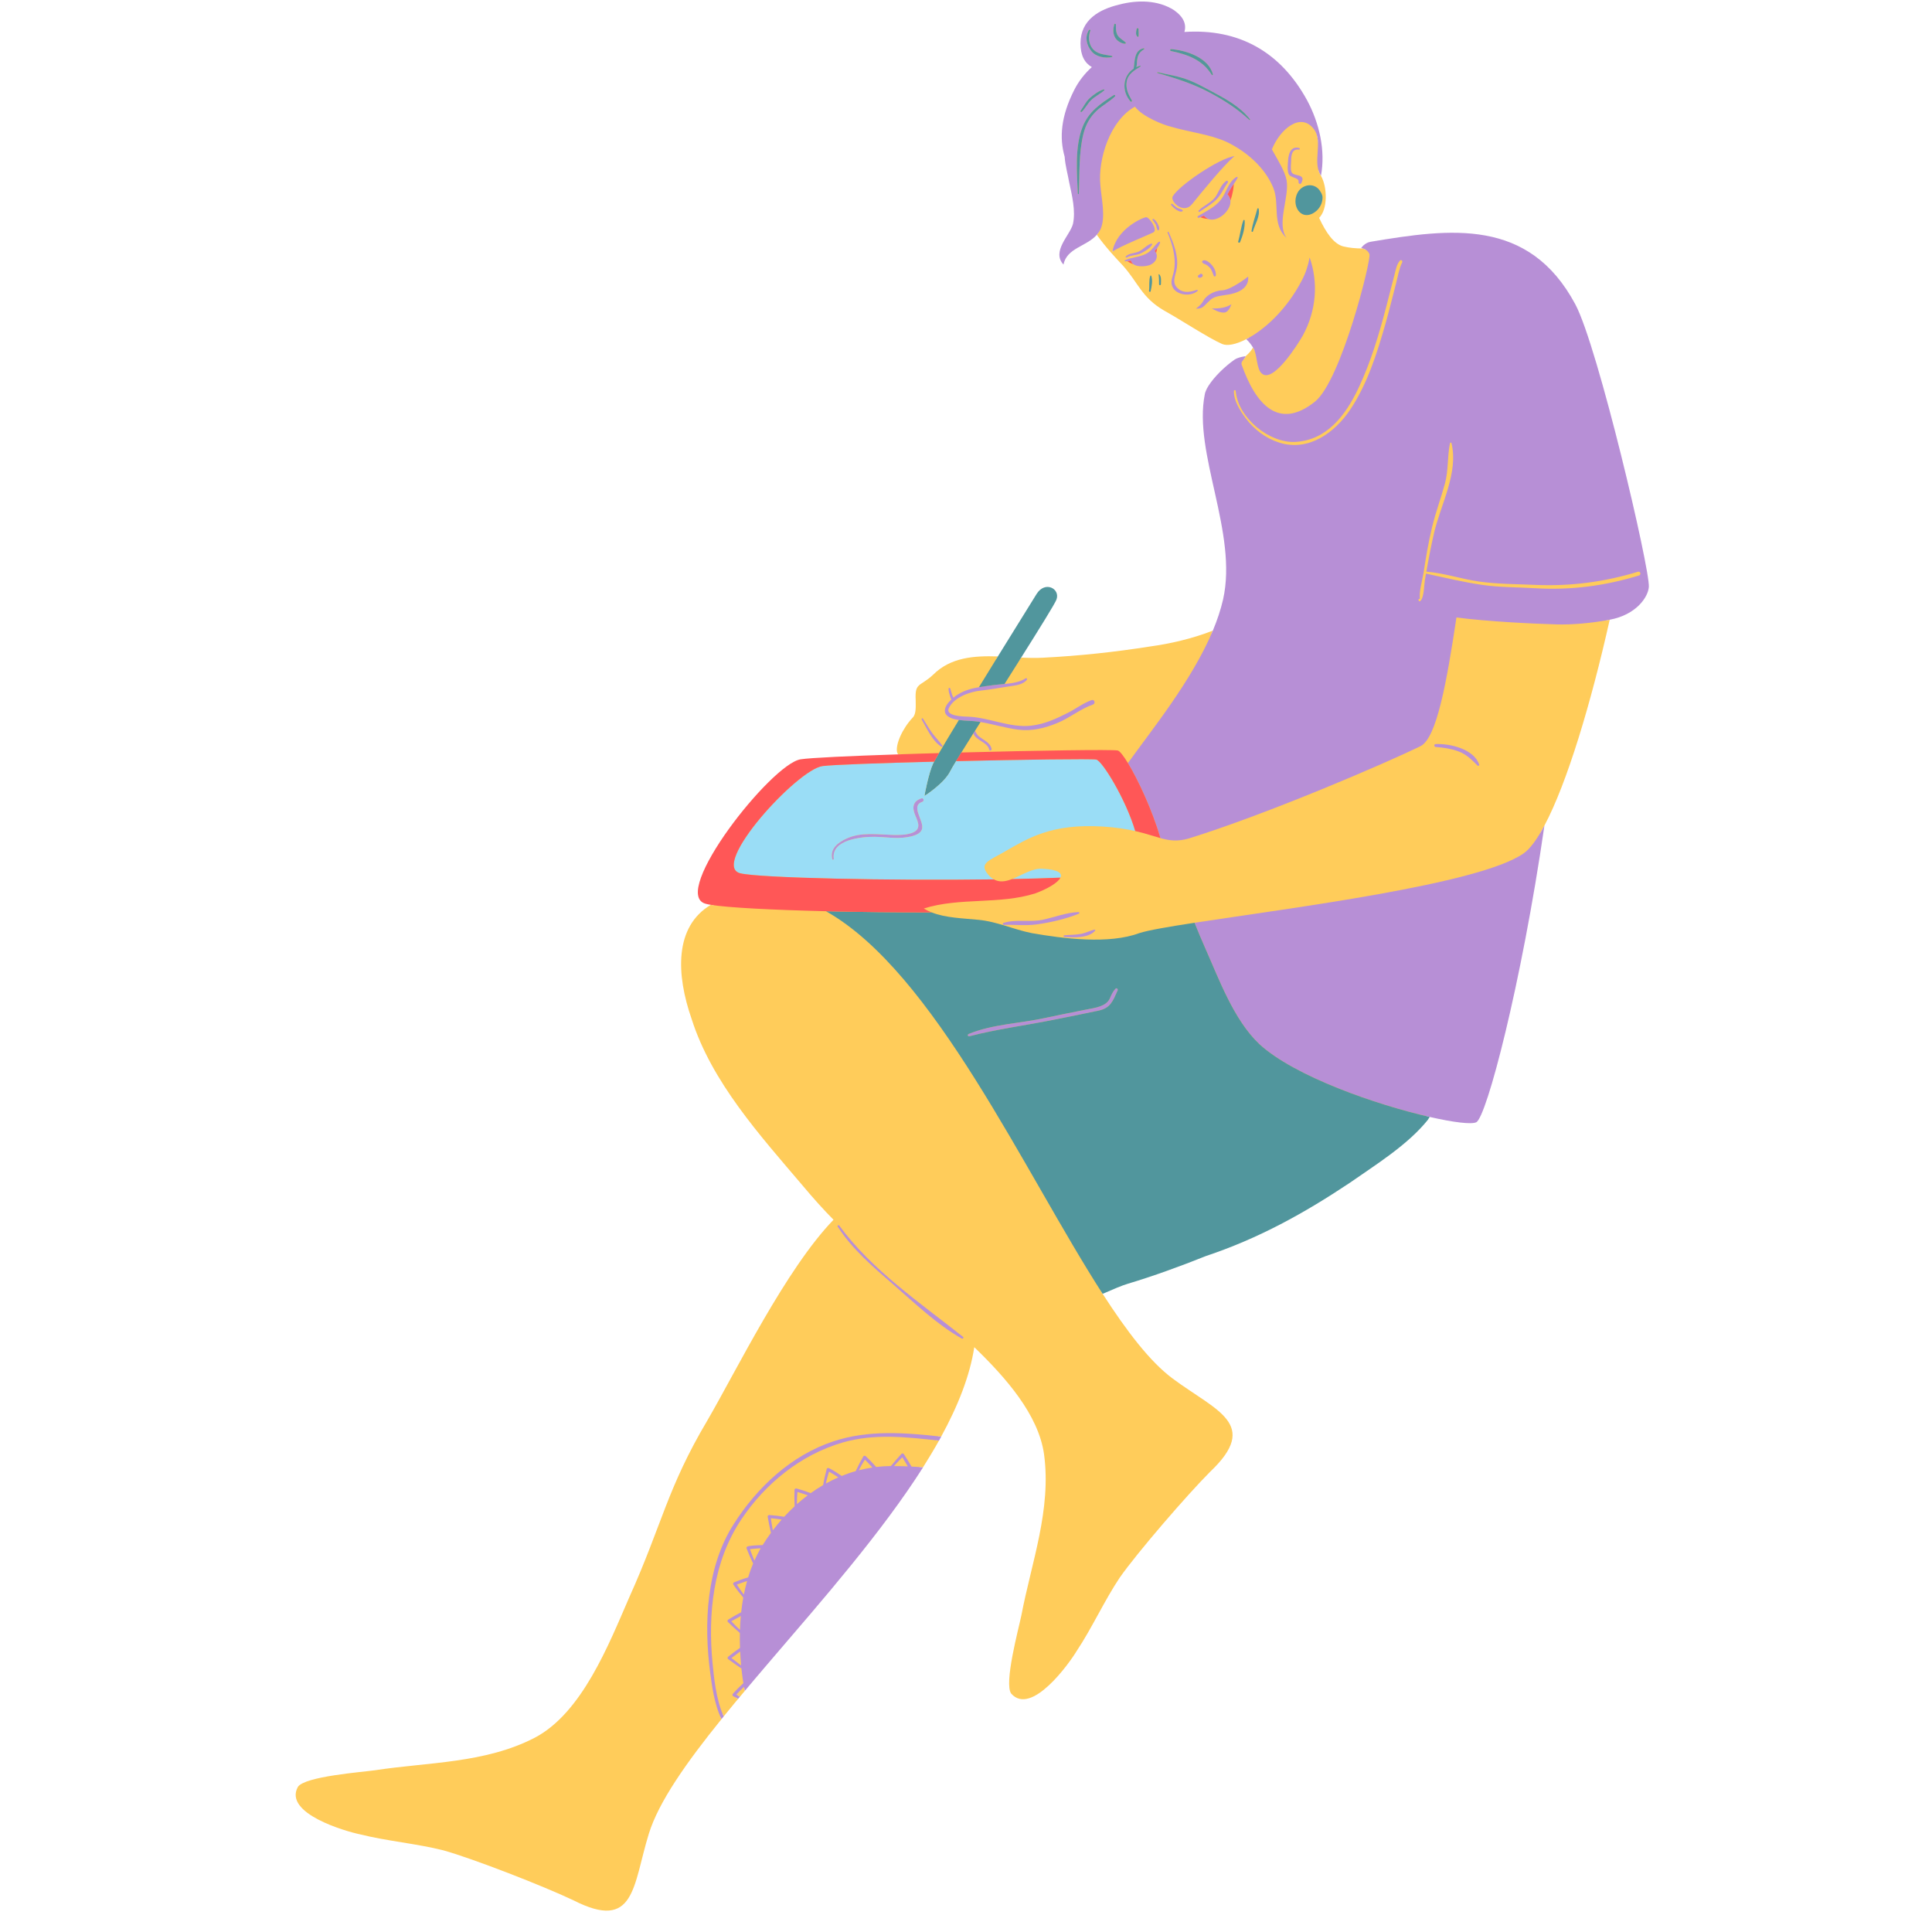 <svg xmlns="http://www.w3.org/2000/svg" xmlns:xlink="http://www.w3.org/1999/xlink" width="192" zoomAndPan="magnify" viewBox="0 0 144 144" height="192" preserveAspectRatio="xMidYMid meet" version="1.0"><defs><clipPath id="61276f5a45"><path d="M 84 17.188 L 122.898 17.188 L 122.898 62.723 L 84 62.723 Z M 84 17.188 " clip-rule="nonzero"/></clipPath></defs><path fill="#ffcc5a" d="M 55.016 126.621 C 54.953 126.59 54.891 126.555 54.824 126.52 C 54.871 126.465 54.918 126.41 54.965 126.355 C 55.023 126.391 55.086 126.426 55.148 126.461 C 55.105 126.516 55.062 126.57 55.016 126.621 Z M 82.914 18.758 C 82.922 18.723 82.934 18.688 82.941 18.652 C 82.957 18.672 82.973 18.688 82.988 18.707 C 82.965 18.723 82.938 18.742 82.914 18.758 Z M 117.227 22.781 C 115.297 19.172 112.527 17.562 108.258 17.562 C 106.355 17.562 104.387 17.863 102.195 18.23 C 102.012 18.258 101.875 18.352 101.781 18.438 C 101.797 18.473 101.801 18.512 101.797 18.551 C 101.793 18.57 101.785 18.59 101.773 18.605 C 101.707 18.566 101.637 18.535 101.582 18.52 C 101.066 18.52 100.574 18.477 100.125 18.367 C 99.41 18.188 98.82 17.32 98.32 16.238 C 98.969 15.59 98.941 13.953 98.457 13.102 C 98.449 13.082 98.438 13.062 98.426 13.043 C 98.367 12.949 98.324 12.848 98.289 12.742 C 98.508 11.105 98.133 9.234 97.227 7.559 C 95.41 4.25 92.672 2.57 89.086 2.57 C 88.828 2.57 88.562 2.578 88.297 2.598 C 88.293 2.598 88.289 2.598 88.281 2.598 C 88.219 2.598 88.156 2.566 88.117 2.516 C 88.074 2.465 88.059 2.395 88.078 2.324 C 88.164 2.004 88.191 1.508 87.395 0.941 C 86.766 0.535 85.996 0.328 85.109 0.328 C 84.582 0.328 84.031 0.402 83.473 0.547 C 81.668 0.98 80.75 1.879 80.75 3.23 C 80.75 4.012 80.988 4.531 81.488 4.816 C 81.547 4.852 81.586 4.91 81.594 4.977 C 81.598 5.047 81.574 5.113 81.523 5.16 C 80.992 5.645 80.57 6.188 80.27 6.781 C 79.367 8.547 79.137 10.129 79.559 11.617 C 79.562 11.633 79.562 11.645 79.566 11.66 C 79.594 12.094 79.691 12.547 79.781 12.949 C 79.824 13.164 79.871 13.371 79.898 13.543 L 79.949 13.781 C 80.152 14.719 80.383 15.781 80.18 16.742 C 80.105 17.035 79.918 17.344 79.719 17.668 C 79.332 18.305 79.07 18.793 79.211 19.227 C 79.488 18.676 80.02 18.387 80.539 18.102 C 80.918 17.891 81.312 17.676 81.59 17.359 C 81.629 17.312 81.688 17.285 81.75 17.285 C 81.754 17.285 81.758 17.285 81.762 17.285 C 81.805 17.289 81.844 17.309 81.879 17.336 C 81.84 17.391 81.797 17.445 81.75 17.5 C 82.383 18.395 83.117 19.18 83.727 19.832 C 84.828 21.07 85.102 22.176 86.754 23.141 C 87.996 23.828 90.043 25.18 91.086 25.637 C 91.465 25.805 92.121 25.676 92.887 25.281 C 92.949 25.25 93.016 25.215 93.082 25.176 C 93.258 25.34 93.418 25.543 93.574 25.789 C 93.613 25.855 93.617 25.938 93.578 26.004 C 93.559 26.047 93.531 26.086 93.504 26.125 C 93.484 26.066 93.461 26.012 93.43 25.965 C 93.418 25.945 93.406 25.926 93.391 25.902 C 93.27 26.133 93.078 26.344 92.844 26.547 C 92.812 26.641 92.754 26.715 92.695 26.789 C 92.5 26.828 92.258 26.895 92.133 26.984 C 91.402 27.488 90.656 28.238 90.262 28.859 C 90.18 28.977 90.113 29.105 90.066 29.238 C 90.035 29.309 90.02 29.367 90.008 29.418 C 89.594 31.465 90.129 33.863 90.695 36.406 C 91.32 39.199 91.965 42.09 91.367 44.73 C 91.199 45.465 90.941 46.258 90.594 47.086 C 90.57 47.141 90.531 47.18 90.477 47.203 C 90.41 47.227 90.344 47.25 90.277 47.277 C 90.316 47.188 90.359 47.094 90.398 47.004 C 88.844 47.613 87.156 47.988 85.754 48.18 C 83.074 48.602 80.469 48.883 77.719 49.023 C 77.203 49.051 76.66 49.039 76.113 49.012 C 76.078 49.07 76.039 49.133 76 49.191 C 75.969 49.172 75.941 49.145 75.926 49.113 C 75.891 49.043 75.895 48.961 75.934 48.898 C 76.605 47.828 78.398 44.988 78.539 44.621 C 78.602 44.461 78.59 44.305 78.5 44.176 C 78.41 44.043 78.25 43.961 78.078 43.961 C 77.84 43.961 77.613 44.113 77.441 44.391 L 77.246 44.699 C 76.789 45.438 75.738 47.133 74.559 49.039 C 74.52 49.102 74.453 49.141 74.375 49.141 C 74.375 49.141 74.371 49.141 74.371 49.141 C 74.328 49.141 74.289 49.141 74.246 49.137 C 74.289 49.066 74.336 48.996 74.375 48.926 C 72.586 48.867 70.844 48.996 69.547 50.293 C 68.559 51.211 68.18 50.844 68.25 52.184 C 68.25 52.605 68.301 53.199 68.039 53.473 C 67.258 54.293 66.727 55.508 66.867 56.07 C 66.883 56.121 66.906 56.172 66.934 56.227 C 67.004 56.223 67.074 56.219 67.145 56.219 C 67.148 56.258 67.141 56.297 67.117 56.332 C 67.082 56.395 67.016 56.438 66.941 56.438 C 62.945 56.57 60.379 56.699 59.711 56.805 C 58.02 57.062 52.398 63.867 52.23 66.395 C 52.195 66.957 52.441 67.098 52.633 67.152 C 52.719 67.176 52.848 67.203 53.016 67.23 C 53.102 67.246 53.172 67.312 53.191 67.402 C 53.195 67.426 53.195 67.449 53.191 67.473 C 53.117 67.461 53.047 67.453 52.98 67.441 C 50.25 69.066 50.391 72.625 51.551 75.953 C 53.051 80.652 56.621 84.598 59.816 88.355 C 60.641 89.344 61.398 90.176 62.125 90.914 C 58.574 94.59 54.934 102.066 52.719 105.879 C 49.723 110.926 49.359 113.602 46.902 119.055 C 45.363 122.59 43.379 127.68 39.844 129.527 C 36.137 131.438 31.914 131.336 27.945 131.945 C 26.996 132.082 22.723 132.398 22.203 133.184 C 21.109 135.164 25.77 136.504 26.844 136.723 C 28.812 137.219 31.074 137.414 33.047 137.914 C 35.258 138.527 40.578 140.605 42.738 141.637 C 47.355 143.988 47.16 140.562 48.359 136.68 C 49.09 134.309 51.148 131.383 53.777 128.133 C 53.742 128.062 53.711 127.984 53.68 127.914 L 53.773 127.793 C 53.797 127.766 53.824 127.738 53.844 127.707 C 53.875 127.785 53.906 127.859 53.941 127.93 C 54.48 127.266 55.043 126.586 55.625 125.898 C 55.586 125.941 55.551 125.984 55.516 126.027 C 55.496 125.938 55.477 125.848 55.461 125.762 C 55.676 125.504 55.895 125.246 56.113 124.988 L 56.848 124.129 L 58.207 122.539 C 61.828 118.32 65.73 113.77 68.547 109.352 C 68.629 109.359 68.711 109.363 68.793 109.371 C 69.215 108.699 69.617 108.035 69.988 107.371 C 69.906 107.363 69.832 107.355 69.754 107.348 C 69.809 107.25 69.863 107.152 69.918 107.055 C 69.992 107.062 70.07 107.07 70.148 107.078 C 71.406 104.777 72.293 102.535 72.617 100.41 C 74.984 102.699 77.395 105.438 77.816 108.383 C 78.379 112.516 76.875 116.465 76.125 120.41 C 75.934 121.348 74.809 125.484 75.371 126.234 C 76.875 127.926 79.695 123.98 80.258 123.043 C 81.387 121.348 82.324 119.281 83.453 117.594 C 84.77 115.711 88.504 111.391 90.195 109.699 C 93.953 106.129 90.66 105.172 87.398 102.746 C 85.723 101.5 83.992 99.238 82.184 96.434 C 82.145 96.375 82.109 96.316 82.07 96.258 C 82.078 96.25 82.086 96.242 82.098 96.238 L 82.277 96.16 C 82.977 95.859 83.578 95.602 83.996 95.48 C 86.164 94.828 88.352 94 89.816 93.414 C 93.305 92.25 96.594 90.578 100.473 87.992 C 100.777 87.781 101.098 87.559 101.43 87.336 C 103.109 86.188 105.016 84.887 106.242 83.352 C 106.289 83.285 106.332 83.215 106.375 83.145 C 106.414 83.078 106.484 83.039 106.559 83.039 C 106.574 83.039 106.59 83.039 106.605 83.043 C 107.895 83.34 108.938 83.5 109.539 83.5 C 109.82 83.5 109.918 83.461 109.934 83.453 C 110.605 82.984 113.102 73.672 114.82 62.051 C 114.918 61.887 115.016 61.715 115.113 61.531 C 116.801 58.367 118.594 52.379 119.977 46.195 C 119.965 46.199 119.953 46.199 119.938 46.199 C 119.875 46.215 119.805 46.223 119.738 46.234 C 119.719 46.125 119.793 46.02 119.902 45.992 C 119.91 45.988 119.93 45.984 119.938 45.984 C 121.742 45.648 122.629 44.465 122.684 43.73 C 122.781 42.363 118.82 25.754 117.227 22.781 " fill-opacity="1" fill-rule="nonzero"/><path fill="#ffcc5a" d="M 68.797 109.371 C 68.793 109.371 68.793 109.371 68.793 109.371 C 68.758 109.422 68.727 109.477 68.691 109.527 C 68.727 109.477 68.762 109.422 68.797 109.371 " fill-opacity="1" fill-rule="nonzero"/><path fill="#ffcc5a" d="M 69.988 107.375 C 70.043 107.273 70.098 107.176 70.152 107.078 C 70.152 107.078 70.148 107.078 70.148 107.078 C 70.094 107.176 70.043 107.273 69.988 107.371 C 69.988 107.375 69.988 107.375 69.988 107.375 " fill-opacity="1" fill-rule="nonzero"/><path fill="#ffcc5a" d="M 89.867 29.16 C 89.918 29.027 89.992 28.887 90.086 28.738 C 89.992 28.871 89.918 29.012 89.867 29.16 " fill-opacity="1" fill-rule="nonzero"/><path fill="#b78fd6" d="M 62.117 107.43 C 58.965 108.473 56.414 110.867 54.664 113.633 C 52.645 116.816 52.453 120.996 52.93 124.637 C 53.047 125.527 53.23 127.023 53.777 128.133 C 53.832 128.066 53.883 127.996 53.941 127.93 C 53.359 126.672 53.203 124.91 53.109 123.961 C 52.754 120.254 53.148 116.398 55.258 113.242 C 57.047 110.57 59.676 108.434 62.781 107.523 C 65.148 106.832 67.57 107.109 69.988 107.375 C 70.043 107.273 70.098 107.176 70.152 107.078 C 67.445 106.781 64.734 106.562 62.117 107.43 " fill-opacity="1" fill-rule="nonzero"/><path fill="#b78fd6" d="M 66.879 109.277 C 66.797 109.273 66.715 109.273 66.633 109.273 C 66.832 109.043 67.043 108.828 67.254 108.613 C 67.391 108.84 67.527 109.07 67.664 109.297 C 67.402 109.285 67.141 109.277 66.879 109.277 Z M 64.008 109.586 C 64.145 109.32 64.297 109.055 64.465 108.793 C 64.66 108.988 64.844 109.184 65.023 109.379 C 64.68 109.434 64.34 109.5 64.008 109.586 Z M 61.555 110.574 C 61.617 110.281 61.695 109.984 61.789 109.688 L 62.16 109.906 C 62.273 109.973 62.375 110.043 62.484 110.113 C 62.168 110.254 61.855 110.406 61.555 110.574 Z M 59.398 112.109 C 59.398 111.809 59.406 111.504 59.434 111.199 C 59.695 111.281 59.949 111.363 60.203 111.453 C 59.926 111.66 59.66 111.879 59.398 112.109 Z M 57.602 114.062 C 57.547 113.77 57.496 113.465 57.457 113.16 C 57.723 113.184 57.996 113.219 58.262 113.258 C 58.035 113.516 57.812 113.785 57.602 114.062 Z M 56.633 115.512 C 56.484 115.773 56.355 116.043 56.23 116.32 C 56.113 116.047 56.004 115.766 55.898 115.465 C 56.168 115.434 56.43 115.41 56.703 115.398 C 56.68 115.434 56.652 115.473 56.633 115.512 Z M 55.441 118.852 C 55.254 118.609 55.086 118.363 54.922 118.102 C 55.176 118.008 55.434 117.922 55.684 117.836 C 55.59 118.172 55.508 118.508 55.441 118.852 Z M 54.516 123.578 C 54.73 123.414 54.949 123.254 55.168 123.094 C 55.184 123.441 55.207 123.789 55.238 124.133 C 55 123.953 54.758 123.77 54.516 123.578 Z M 55.152 121.48 C 54.934 121.273 54.711 121.062 54.508 120.84 C 54.746 120.703 54.98 120.574 55.215 120.449 C 55.184 120.793 55.164 121.137 55.152 121.48 Z M 67.371 108.387 C 67.336 108.332 67.246 108.301 67.199 108.355 C 66.941 108.637 66.676 108.934 66.434 109.23 C 66.422 109.242 66.414 109.258 66.402 109.27 C 66.031 109.273 65.66 109.297 65.301 109.34 C 65.062 109.062 64.812 108.801 64.531 108.539 C 64.484 108.496 64.387 108.484 64.348 108.551 C 64.145 108.898 63.965 109.25 63.805 109.594 C 63.797 109.609 63.789 109.629 63.781 109.648 C 63.426 109.746 63.078 109.867 62.738 110.008 C 62.441 109.805 62.121 109.594 61.793 109.43 C 61.734 109.398 61.641 109.414 61.621 109.488 C 61.508 109.891 61.418 110.289 61.352 110.688 C 61.035 110.871 60.727 111.074 60.426 111.289 C 60.078 111.152 59.738 111.043 59.375 110.945 C 59.312 110.93 59.223 110.965 59.219 111.039 C 59.203 111.457 59.207 111.867 59.227 112.27 C 58.957 112.516 58.699 112.777 58.449 113.051 C 58.09 112.992 57.723 112.945 57.348 112.922 C 57.281 112.914 57.207 112.969 57.219 113.047 C 57.289 113.438 57.359 113.816 57.449 114.191 C 57.453 114.211 57.461 114.227 57.465 114.246 C 57.246 114.543 57.039 114.848 56.844 115.16 C 56.48 115.172 56.102 115.184 55.746 115.25 C 55.684 115.262 55.617 115.336 55.645 115.406 C 55.793 115.785 55.945 116.145 56.109 116.484 C 56.117 116.5 56.125 116.516 56.133 116.531 C 55.992 116.871 55.867 117.219 55.762 117.57 C 55.402 117.672 55.07 117.793 54.723 117.934 C 54.664 117.957 54.613 118.043 54.66 118.105 C 54.887 118.441 55.137 118.766 55.398 119.074 C 55.336 119.438 55.281 119.801 55.242 120.168 C 54.922 120.336 54.602 120.512 54.285 120.711 C 54.23 120.746 54.195 120.832 54.25 120.887 C 54.52 121.16 54.824 121.426 55.109 121.68 C 55.121 121.688 55.133 121.699 55.145 121.711 C 55.137 122.082 55.145 122.453 55.156 122.82 C 54.859 123.031 54.562 123.246 54.273 123.484 C 54.223 123.523 54.207 123.613 54.266 123.656 C 54.605 123.902 54.93 124.141 55.262 124.363 C 55.27 124.445 55.277 124.531 55.289 124.613 C 55.316 124.84 55.355 125.133 55.406 125.453 C 55.137 125.703 54.875 125.961 54.625 126.242 C 54.582 126.289 54.574 126.387 54.645 126.422 C 54.766 126.492 54.891 126.559 55.016 126.621 C 55.062 126.57 55.105 126.516 55.148 126.461 C 55.059 126.41 54.969 126.359 54.879 126.305 C 55.07 126.105 55.258 125.914 55.453 125.727 C 55.473 125.824 55.492 125.926 55.516 126.027 C 55.551 125.984 55.586 125.941 55.625 125.898 C 55.84 125.641 56.055 125.387 56.277 125.125 C 56.375 125.012 56.473 124.898 56.57 124.781 C 56.715 124.609 56.863 124.441 57.008 124.266 C 57.133 124.121 57.254 123.977 57.379 123.832 C 57.402 123.809 57.422 123.781 57.441 123.758 C 61.379 119.164 65.734 114.188 68.797 109.371 C 68.512 109.344 68.227 109.324 67.941 109.309 C 67.758 109 67.574 108.691 67.371 108.387 " fill-opacity="1" fill-rule="nonzero"/><path fill="#b78fd6" d="M 72.973 54.895 C 72.824 54.773 72.758 54.629 72.668 54.473 C 72.629 54.531 72.59 54.594 72.551 54.652 C 72.703 55.188 73.609 55.305 73.727 55.871 C 73.754 55.988 73.93 55.938 73.906 55.82 C 73.848 55.527 73.633 55.344 73.395 55.184 C 73.254 55.086 73.105 55 72.973 54.895 " fill-opacity="1" fill-rule="nonzero"/><path fill="#b78fd6" d="M 70.172 55.656 C 70.219 55.684 70.273 55.629 70.246 55.586 C 70.016 55.242 69.707 54.953 69.465 54.613 C 69.227 54.277 69.012 53.918 68.793 53.562 C 68.754 53.5 68.66 53.559 68.695 53.621 C 69.078 54.281 69.492 55.246 70.172 55.656 " fill-opacity="1" fill-rule="nonzero"/><path fill="#b78fd6" d="M 113.535 63.625 C 110.203 65.918 96.312 67.66 89.035 68.777 C 89.281 69.391 89.535 70 89.801 70.602 C 90.855 72.965 91.938 75.984 93.855 77.812 C 96.477 80.234 102.613 82.352 106.559 83.25 C 108.348 83.66 109.684 83.82 110.035 83.645 C 110.797 83.262 113.387 73.426 115.113 61.531 C 114.57 62.551 114.039 63.281 113.535 63.625 " fill-opacity="1" fill-rule="nonzero"/><g clip-path="url(#61276f5a45)"><path fill="#b78fd6" d="M 122.168 42.891 C 119.617 43.668 117.102 44 114.441 43.844 C 113.109 43.762 111.734 43.785 110.418 43.586 C 109.031 43.379 107.652 43.051 106.285 42.754 C 106.258 42.922 106.227 43.094 106.199 43.262 C 106.141 43.602 106.148 44.547 105.859 44.797 C 105.836 44.82 105.809 44.82 105.777 44.809 C 105.738 44.789 105.734 44.75 105.727 44.711 C 105.711 44.633 105.828 44.598 105.848 44.68 C 105.727 44.203 106.016 43.258 106.105 42.688 C 106.281 41.539 106.469 40.391 106.746 39.262 C 107.008 38.172 107.402 37.129 107.695 36.051 C 107.969 35.047 107.867 34.031 108.074 33.027 C 108.086 32.973 108.172 32.977 108.184 33.027 C 108.727 35.23 107.367 37.637 106.887 39.723 C 106.664 40.68 106.48 41.645 106.312 42.609 C 107.633 42.711 108.906 43.152 110.211 43.34 C 111.605 43.543 113.039 43.531 114.441 43.594 C 117.066 43.707 119.574 43.379 122.09 42.613 C 122.27 42.559 122.344 42.836 122.168 42.891 Z M 104.512 19.551 C 104.277 20.027 104.184 20.621 104.051 21.129 C 103.797 22.121 103.551 23.113 103.273 24.098 C 102.648 26.297 101.926 28.594 100.648 30.516 C 99.504 32.238 97.539 33.68 95.359 32.992 C 94.359 32.68 93.496 32.031 92.863 31.195 C 92.438 30.625 91.957 29.887 91.969 29.145 C 91.973 29.059 92.098 29.059 92.102 29.145 C 92.266 31.137 94.598 33.035 96.535 32.938 C 98.906 32.82 100.309 30.918 101.242 28.949 C 102.18 26.977 102.801 24.863 103.352 22.754 C 103.551 21.996 103.734 21.234 103.938 20.477 C 104.031 20.129 104.098 19.699 104.344 19.422 C 104.43 19.328 104.562 19.449 104.512 19.551 Z M 117.414 22.68 C 113.953 16.219 108.109 17.027 102.16 18.02 C 101.691 18.098 101.457 18.488 101.457 18.488 C 101.457 18.488 101.512 18.496 101.582 18.52 C 101.73 18.562 101.969 18.676 102.07 18.945 C 102.219 19.348 99.969 28.359 98.012 29.934 C 95.312 32.098 93.59 30.148 92.547 27.184 C 92.461 26.938 92.762 26.801 92.844 26.547 C 92.84 26.547 92.285 26.617 92.012 26.809 C 91.293 27.309 90.508 28.078 90.086 28.738 C 89.992 28.887 89.918 29.027 89.867 29.16 C 89.836 29.234 89.812 29.305 89.801 29.375 C 88.914 33.758 92.281 39.719 91.16 44.684 C 90.984 45.449 90.723 46.227 90.398 47.004 C 88.836 50.734 85.809 54.441 84.07 56.875 C 84.82 58.109 85.879 60.371 86.492 62.469 C 87.176 62.656 87.758 62.734 88.586 62.5 C 94.504 60.664 103.359 56.852 105.883 55.609 C 107.078 55.02 107.832 50.844 108.555 46.023 C 110.902 46.328 114.215 46.488 116.004 46.539 C 117.141 46.574 118.598 46.449 119.938 46.199 C 119.949 46.199 119.965 46.195 119.977 46.191 C 121.945 45.828 122.84 44.516 122.895 43.746 C 122.992 42.449 119.094 25.809 117.414 22.68 " fill-opacity="1" fill-rule="nonzero"/></g><path fill="#b78fd6" d="M 93.43 25.965 C 93.715 26.438 93.641 27.539 94.066 27.855 C 94.91 28.562 96.742 25.648 97.098 25.02 C 98.113 23.164 98.273 21.082 97.613 19.188 C 97.504 19.777 97.32 20.359 97.027 20.906 C 95.891 23.098 94.223 24.598 92.887 25.281 C 93.082 25.453 93.246 25.668 93.391 25.902 C 93.406 25.926 93.418 25.945 93.43 25.965 " fill-opacity="1" fill-rule="nonzero"/><path fill="#b78fd6" d="M 87.367 21.328 C 87.629 22.027 88.77 22.137 89.262 21.68 C 89.293 21.648 89.258 21.586 89.215 21.602 C 88.773 21.754 88.273 21.867 87.867 21.562 C 87.254 21.102 87.629 20.566 87.715 19.977 C 87.844 19.059 87.473 18.117 87.102 17.301 C 87.082 17.254 87.004 17.289 87.023 17.336 C 87.383 18.223 87.668 19.164 87.512 20.133 C 87.449 20.539 87.211 20.918 87.367 21.328 " fill-opacity="1" fill-rule="nonzero"/><path fill="#b78fd6" d="M 84.473 19.695 C 84.789 19.918 85.402 19.863 85.684 19.758 C 86.094 19.605 86.34 19.215 86.168 18.852 C 86.145 18.797 86.109 18.746 86.066 18.699 C 86.133 18.637 86.191 18.566 86.246 18.496 C 86.336 18.375 86.414 18.242 86.465 18.09 C 86.488 18.027 86.406 17.996 86.363 18.031 C 86.027 18.309 85.859 18.684 85.457 18.898 C 84.961 19.168 84.359 19.164 83.848 19.398 C 83.809 19.418 83.828 19.488 83.871 19.48 C 83.918 19.477 83.969 19.473 84.02 19.465 C 84.109 19.453 84.199 19.441 84.293 19.426 C 84.32 19.543 84.383 19.629 84.473 19.695 " fill-opacity="1" fill-rule="nonzero"/><path fill="#b78fd6" d="M 87.402 14.648 C 87.215 15 88.195 16.02 88.855 15.207 C 89.504 14.406 91.211 12.297 92.012 11.637 C 90.883 11.777 87.828 13.855 87.402 14.648 " fill-opacity="1" fill-rule="nonzero"/><path fill="#b78fd6" d="M 85.434 16.191 C 85.203 16.191 83.207 17.055 82.914 18.758 C 83.434 18.379 85.59 17.508 85.961 17.324 C 86.332 17.141 85.66 16.191 85.434 16.191 " fill-opacity="1" fill-rule="nonzero"/><path fill="#b78fd6" d="M 93.031 20.613 C 93.031 20.613 91.777 21.605 91.086 21.641 C 90.395 21.676 89.855 22.098 89.695 22.414 C 89.539 22.73 89.133 23.008 89.133 23.008 C 89.695 23.008 89.695 22.82 90.121 22.445 C 90.449 22.066 90.918 22.066 91.434 21.973 C 92.141 21.879 93.125 21.551 93.031 20.613 " fill-opacity="1" fill-rule="nonzero"/><path fill="#b78fd6" d="M 96.805 11.152 C 96.883 11.164 96.914 11.059 96.84 11.035 C 96.199 10.855 96.039 11.473 96.004 11.984 C 95.984 12.293 95.934 12.672 96.047 12.961 C 96.172 13.277 96.844 13.207 96.785 13.566 C 96.766 13.684 96.926 13.77 96.988 13.652 C 97.055 13.523 97.148 13.316 97.016 13.188 C 96.82 13.004 96.371 13.086 96.262 12.816 C 96.168 12.598 96.23 12.223 96.234 11.984 C 96.238 11.602 96.285 11.078 96.805 11.152 " fill-opacity="1" fill-rule="nonzero"/><path fill="#b78fd6" d="M 80.676 9.496 C 81.121 8.332 82.008 7.727 83.027 7.082 C 83.09 7.047 83.16 7.133 83.105 7.184 C 82.703 7.574 82.199 7.836 81.785 8.211 C 81.258 8.691 80.926 9.277 80.754 9.969 C 80.395 11.406 80.473 12.961 80.41 14.434 C 80.41 14.48 80.34 14.48 80.336 14.434 C 80.273 12.859 80.098 11.004 80.676 9.496 Z M 80.539 8.262 C 80.777 7.934 80.949 7.543 81.266 7.273 C 81.559 7.023 81.887 6.781 82.258 6.664 C 82.301 6.652 82.336 6.711 82.301 6.738 C 81.988 7.012 81.605 7.184 81.309 7.48 C 81.051 7.742 80.891 8.07 80.633 8.332 C 80.586 8.383 80.496 8.316 80.539 8.262 Z M 81.352 3.816 C 80.984 3.363 80.84 2.754 81.164 2.238 C 81.199 2.188 81.293 2.219 81.27 2.281 C 81.055 2.82 81.176 3.547 81.711 3.863 C 82.082 4.082 82.477 4.078 82.883 4.172 C 82.922 4.18 82.922 4.242 82.883 4.254 C 82.367 4.363 81.695 4.246 81.352 3.816 Z M 83.047 1.816 C 83.066 1.746 83.176 1.762 83.172 1.836 C 83.168 2.09 83.168 2.41 83.305 2.633 C 83.453 2.871 83.699 2.973 83.895 3.16 C 83.93 3.195 83.906 3.266 83.855 3.262 C 83.559 3.246 83.219 3.031 83.09 2.758 C 82.938 2.445 82.969 2.148 83.047 1.816 Z M 84.496 5.113 C 84.586 4.547 84.523 3.738 85.246 3.598 C 85.289 3.59 85.316 3.645 85.277 3.668 C 84.891 3.898 84.773 4.156 84.746 4.598 C 84.738 4.719 84.734 4.871 84.699 5 C 84.785 4.961 84.875 4.926 84.973 4.898 C 85.012 4.887 85.035 4.941 85 4.961 C 84.566 5.23 84.09 5.504 83.984 6.051 C 83.879 6.598 84.102 7.027 84.363 7.492 C 84.398 7.551 84.312 7.621 84.266 7.566 C 83.574 6.789 83.688 5.645 84.496 5.113 Z M 84.719 2.152 C 84.734 2.07 84.871 2.09 84.863 2.172 C 84.852 2.348 84.887 2.527 84.863 2.699 C 84.859 2.742 84.812 2.766 84.777 2.734 C 84.617 2.594 84.684 2.336 84.719 2.152 Z M 86.285 5.383 C 87.074 5.566 87.895 5.684 88.648 5.988 C 89.219 6.219 89.762 6.516 90.301 6.805 C 91.332 7.355 92.445 7.953 93.172 8.898 C 93.195 8.93 93.145 8.965 93.117 8.938 C 92.188 8.074 91.152 7.418 90.027 6.832 C 88.801 6.195 87.59 5.828 86.27 5.441 C 86.234 5.43 86.25 5.375 86.285 5.383 Z M 87.285 3.66 C 88.418 3.754 90.086 4.293 90.402 5.543 C 90.414 5.594 90.344 5.625 90.316 5.578 C 89.625 4.457 88.504 4.055 87.266 3.801 C 87.188 3.785 87.207 3.652 87.285 3.66 Z M 79.266 19.719 C 79.516 18.473 80.977 18.383 81.75 17.5 C 81.852 17.383 81.941 17.258 82.016 17.113 C 82.438 16.195 82.086 14.785 82.016 13.801 C 81.824 11.898 82.719 8.98 84.594 7.949 C 85.129 8.695 86.766 9.328 87.23 9.43 C 88.641 9.852 90.121 9.996 91.387 10.559 C 92.867 11.262 94.277 12.461 94.91 14.012 C 95.402 15.277 94.77 16.688 95.898 17.746 C 95.121 16.688 96.109 14.715 95.898 13.445 C 95.758 12.742 95.266 11.969 94.91 11.332 C 94.875 11.262 94.828 11.176 94.773 11.078 C 94.785 11.09 94.797 11.102 94.809 11.113 C 95.414 9.621 96.969 8.305 97.957 9.66 C 98.613 10.602 97.82 12.055 98.426 13.043 C 98.438 13.062 98.449 13.082 98.457 13.102 C 98.805 11.219 98.34 9.172 97.414 7.457 C 95.445 3.871 92.355 2.113 88.281 2.383 C 88.43 1.848 88.266 1.297 87.512 0.762 C 86.312 -0.012 84.762 -0.012 83.426 0.34 C 81.945 0.691 80.535 1.469 80.535 3.23 C 80.535 4.152 80.852 4.695 81.379 5 C 80.859 5.473 80.414 6.027 80.078 6.684 C 79.062 8.676 78.953 10.277 79.352 11.676 C 79.398 12.352 79.602 13.055 79.691 13.59 C 79.902 14.574 80.184 15.703 79.973 16.688 C 79.758 17.535 78.352 18.734 79.266 19.719 " fill-opacity="1" fill-rule="nonzero"/><path fill="#b78fd6" d="M 89.43 20.438 C 89.398 20.469 89.371 20.496 89.328 20.516 C 89.254 20.551 89.273 20.676 89.352 20.695 C 89.453 20.719 89.539 20.691 89.609 20.621 C 89.723 20.5 89.551 20.328 89.43 20.438 " fill-opacity="1" fill-rule="nonzero"/><path fill="#b78fd6" d="M 89.844 19.703 C 89.965 19.758 90.066 19.84 90.156 19.934 C 90.328 20.113 90.375 20.352 90.473 20.57 C 90.508 20.648 90.613 20.598 90.621 20.531 C 90.648 20.273 90.523 20 90.363 19.801 C 90.227 19.629 89.91 19.328 89.672 19.414 C 89.617 19.438 89.574 19.504 89.613 19.559 C 89.676 19.645 89.742 19.66 89.844 19.703 " fill-opacity="1" fill-rule="nonzero"/><path fill="#b78fd6" d="M 91.961 13.711 C 92.059 13.562 92.156 13.418 92.242 13.262 C 92.27 13.215 92.219 13.168 92.172 13.191 C 91.66 13.457 91.449 14.137 91.176 14.613 C 90.734 15.383 90.004 15.672 89.289 16.109 C 89.227 16.148 89.266 16.258 89.34 16.234 C 89.383 16.219 89.422 16.203 89.465 16.188 C 89.555 16.152 89.645 16.113 89.73 16.078 C 89.824 16.195 89.934 16.273 90.051 16.32 C 90.754 16.594 91.785 15.695 91.707 14.941 C 91.691 14.797 91.641 14.66 91.539 14.535 C 91.523 14.516 91.504 14.508 91.488 14.504 C 91.527 14.426 91.57 14.348 91.609 14.273 C 91.715 14.074 91.836 13.895 91.961 13.711 " fill-opacity="1" fill-rule="nonzero"/><path fill="#b78fd6" d="M 87.293 15.285 C 87.406 15.43 87.551 15.551 87.703 15.648 C 87.816 15.719 88.008 15.824 88.137 15.742 C 88.16 15.727 88.164 15.691 88.145 15.668 C 88.059 15.574 87.895 15.566 87.785 15.508 C 87.633 15.43 87.512 15.309 87.379 15.203 C 87.316 15.156 87.246 15.227 87.293 15.285 " fill-opacity="1" fill-rule="nonzero"/><path fill="#b78fd6" d="M 86.285 17.152 C 86.312 17.18 86.355 17.168 86.371 17.141 C 86.445 17.027 86.375 16.859 86.324 16.75 C 86.25 16.594 86.145 16.438 86.004 16.328 C 85.953 16.289 85.863 16.344 85.906 16.402 C 85.992 16.516 86.078 16.621 86.145 16.746 C 86.211 16.875 86.195 17.047 86.285 17.152 " fill-opacity="1" fill-rule="nonzero"/><path fill="#b78fd6" d="M 84.844 18.762 C 84.52 18.895 84.191 18.859 83.914 19.105 C 83.867 19.148 83.926 19.223 83.98 19.191 C 84.309 18.996 84.691 19.051 85.027 18.887 C 85.312 18.746 85.715 18.512 85.875 18.23 C 85.895 18.191 85.863 18.145 85.82 18.156 C 85.461 18.258 85.203 18.617 84.844 18.762 " fill-opacity="1" fill-rule="nonzero"/><path fill="#b78fd6" d="M 89.406 15.789 C 89.832 15.484 90.289 15.246 90.664 14.871 C 91.008 14.527 91.234 13.992 91.52 13.594 C 91.562 13.527 91.473 13.438 91.406 13.48 C 91.039 13.734 90.883 14.188 90.668 14.559 C 90.355 15.094 89.75 15.277 89.34 15.695 C 89.293 15.742 89.355 15.824 89.406 15.789 " fill-opacity="1" fill-rule="nonzero"/><path fill="#b78fd6" d="M 91.246 23.297 C 91.617 23.262 91.777 22.68 91.777 22.68 C 91.352 22.961 90.824 22.996 90.332 22.996 C 90.332 22.996 90.875 23.332 91.246 23.297 " fill-opacity="1" fill-rule="nonzero"/><path fill="#b78fd6" d="M 71.031 53.57 C 71.172 53.613 71.32 53.645 71.469 53.664 C 71.945 53.734 72.449 53.719 72.918 53.785 C 72.973 53.797 73.027 53.805 73.082 53.816 C 74.02 53.973 74.93 54.258 75.875 54.383 C 76.91 54.516 77.887 54.273 78.84 53.875 C 79.738 53.5 80.547 52.828 81.461 52.512 C 81.672 52.441 81.582 52.109 81.371 52.18 C 80.746 52.395 80.195 52.828 79.613 53.121 C 78.73 53.57 77.863 53.969 76.871 54.086 C 75.293 54.273 73.746 53.48 72.176 53.418 C 71.883 53.406 70.406 53.402 70.727 52.766 C 71.129 51.961 72.281 51.559 73.098 51.473 C 73.766 51.398 74.438 51.281 75.102 51.176 C 75.59 51.094 76.195 51.078 76.535 50.672 C 76.582 50.609 76.52 50.512 76.445 50.559 C 75.996 50.848 75.43 50.93 74.871 50.98 C 74.559 51.012 74.246 51.031 73.957 51.074 C 73.617 51.125 73.285 51.164 72.965 51.219 C 72.422 51.312 71.902 51.449 71.391 51.762 C 71.281 51.828 71.168 51.91 71.062 52 C 71.031 51.934 70.996 51.871 70.973 51.809 C 70.914 51.648 70.883 51.48 70.828 51.32 C 70.805 51.25 70.695 51.258 70.699 51.336 C 70.699 51.512 70.746 51.688 70.801 51.855 C 70.828 51.938 70.859 52.047 70.914 52.129 C 70.395 52.617 70.09 53.277 71.031 53.57 " fill-opacity="1" fill-rule="nonzero"/><path fill="#b78fd6" d="M 62.555 91.352 C 62.504 91.281 62.387 91.344 62.438 91.422 C 63.512 93.105 65.074 94.43 66.57 95.73 C 68.18 97.129 69.82 98.715 71.688 99.77 C 71.762 99.812 71.855 99.703 71.785 99.645 C 68.586 97.105 65 94.688 62.555 91.352 " fill-opacity="1" fill-rule="nonzero"/><path fill="#b78fd6" d="M 83.141 73.695 C 82.938 73.91 82.84 74.145 82.723 74.414 C 82.449 75.027 81.594 75.121 81.008 75.238 C 79.961 75.449 78.91 75.652 77.867 75.879 C 75.996 76.285 73.98 76.336 72.195 77.066 C 72.094 77.109 72.129 77.266 72.242 77.238 C 74.289 76.707 76.367 76.438 78.438 76.027 C 79.578 75.801 80.715 75.57 81.852 75.332 C 82.773 75.137 82.934 74.637 83.301 73.82 C 83.348 73.719 83.227 73.605 83.141 73.695 " fill-opacity="1" fill-rule="nonzero"/><path fill="#b78fd6" d="M 80.387 67.98 C 79.492 68.012 78.609 68.359 77.738 68.551 C 76.773 68.758 75.73 68.492 74.801 68.785 C 74.719 68.809 74.73 68.938 74.82 68.934 C 75.637 68.91 76.473 69.012 77.281 68.898 C 78.305 68.754 79.445 68.496 80.406 68.102 C 80.465 68.078 80.465 67.977 80.387 67.98 " fill-opacity="1" fill-rule="nonzero"/><path fill="#b78fd6" d="M 79.332 69.832 C 79.996 69.887 81.141 69.934 81.621 69.371 C 81.652 69.336 81.625 69.281 81.574 69.289 C 81.246 69.363 80.949 69.527 80.613 69.598 C 80.195 69.684 79.758 69.672 79.332 69.711 C 79.254 69.715 79.254 69.824 79.332 69.832 " fill-opacity="1" fill-rule="nonzero"/><path fill="#b78fd6" d="M 62.145 64.012 C 61.934 62.566 64.266 62.363 65.172 62.371 C 65.969 62.383 66.777 62.527 67.57 62.406 C 67.941 62.348 68.633 62.223 68.73 61.758 C 68.863 61.145 67.84 60.066 68.746 59.762 C 68.91 59.707 68.84 59.449 68.676 59.504 C 68.02 59.723 67.969 60.203 68.227 60.797 C 68.473 61.359 68.66 61.844 67.934 62.094 C 67.516 62.23 67.047 62.238 66.609 62.23 C 65.438 62.203 64.191 61.992 63.086 62.504 C 62.441 62.805 61.84 63.266 62.031 64.039 C 62.051 64.113 62.152 64.078 62.145 64.012 " fill-opacity="1" fill-rule="nonzero"/><path fill="#b78fd6" d="M 108.695 56 C 109.297 56.215 109.684 56.621 110.125 57.059 C 110.176 57.109 110.273 57.059 110.25 56.984 C 109.852 55.824 108.086 55.414 107.012 55.457 C 106.871 55.461 106.871 55.664 107.012 55.676 C 107.594 55.719 108.145 55.801 108.695 56 " fill-opacity="1" fill-rule="nonzero"/><path fill="#51969d" d="M 97.543 16.016 C 98.047 15.918 98.578 15.402 98.574 14.703 C 98.574 14.488 98.371 14.184 98.25 14.059 C 98.203 14.016 98.156 13.977 98.102 13.945 C 97.969 13.859 97.82 13.816 97.672 13.809 C 97.312 13.789 96.902 13.992 96.703 14.383 C 96.289 15.211 96.797 16.164 97.543 16.016 " fill-opacity="1" fill-rule="nonzero"/><path fill="#51969d" d="M 74.871 50.98 C 75.293 50.312 75.715 49.648 76.113 49.012 C 77.484 46.836 78.617 45.012 78.738 44.699 C 79.055 43.891 77.895 43.25 77.258 44.277 C 77 44.691 75.777 46.66 74.375 48.926 C 73.918 49.676 73.438 50.453 72.965 51.219 C 73.285 51.164 73.617 51.125 73.957 51.074 C 74.246 51.031 74.559 51.012 74.871 50.98 " fill-opacity="1" fill-rule="nonzero"/><path fill="#51969d" d="M 70.84 57.457 C 70.895 57.344 71.043 57.09 71.262 56.73 C 71.375 56.543 71.508 56.328 71.656 56.086 C 71.914 55.672 72.215 55.188 72.551 54.652 C 72.59 54.594 72.629 54.531 72.668 54.473 C 72.801 54.258 72.938 54.039 73.082 53.816 C 73.027 53.805 72.973 53.797 72.918 53.785 C 72.449 53.719 71.945 53.734 71.469 53.664 C 70.863 54.66 70.34 55.527 69.988 56.133 C 69.828 56.402 69.707 56.617 69.625 56.77 C 69.59 56.832 69.562 56.887 69.543 56.926 C 69.227 57.598 68.906 59.25 68.906 59.324 C 68.906 59.324 70.375 58.406 70.84 57.457 " fill-opacity="1" fill-rule="nonzero"/><path fill="#51969d" d="M 84.266 7.566 C 84.312 7.621 84.398 7.551 84.363 7.492 C 84.102 7.027 83.879 6.598 83.984 6.051 C 84.09 5.504 84.566 5.23 85 4.961 C 85.035 4.941 85.012 4.887 84.973 4.898 C 84.875 4.926 84.785 4.961 84.699 5 C 84.734 4.871 84.738 4.719 84.746 4.598 C 84.773 4.156 84.891 3.898 85.277 3.668 C 85.316 3.645 85.289 3.59 85.246 3.598 C 84.523 3.738 84.586 4.547 84.496 5.113 C 83.688 5.645 83.574 6.789 84.266 7.566 " fill-opacity="1" fill-rule="nonzero"/><path fill="#51969d" d="M 86.27 5.441 C 87.59 5.828 88.801 6.195 90.027 6.832 C 91.152 7.418 92.188 8.074 93.117 8.938 C 93.145 8.965 93.195 8.93 93.172 8.898 C 92.445 7.953 91.332 7.355 90.301 6.805 C 89.762 6.516 89.219 6.219 88.648 5.988 C 87.895 5.684 87.074 5.566 86.285 5.383 C 86.25 5.375 86.234 5.43 86.27 5.441 " fill-opacity="1" fill-rule="nonzero"/><path fill="#51969d" d="M 87.266 3.801 C 88.504 4.055 89.625 4.457 90.316 5.578 C 90.344 5.625 90.414 5.594 90.402 5.543 C 90.086 4.293 88.418 3.754 87.285 3.66 C 87.207 3.652 87.188 3.785 87.266 3.801 " fill-opacity="1" fill-rule="nonzero"/><path fill="#51969d" d="M 80.41 14.434 C 80.473 12.961 80.395 11.406 80.754 9.969 C 80.926 9.277 81.258 8.691 81.785 8.211 C 82.199 7.836 82.703 7.574 83.105 7.184 C 83.16 7.133 83.09 7.047 83.027 7.082 C 82.008 7.727 81.121 8.332 80.676 9.496 C 80.098 11.004 80.273 12.859 80.336 14.434 C 80.34 14.48 80.41 14.48 80.41 14.434 " fill-opacity="1" fill-rule="nonzero"/><path fill="#51969d" d="M 80.633 8.332 C 80.891 8.07 81.051 7.742 81.309 7.48 C 81.605 7.184 81.988 7.012 82.301 6.738 C 82.336 6.711 82.301 6.652 82.258 6.664 C 81.887 6.781 81.559 7.023 81.266 7.273 C 80.949 7.543 80.777 7.934 80.539 8.262 C 80.496 8.316 80.586 8.383 80.633 8.332 " fill-opacity="1" fill-rule="nonzero"/><path fill="#51969d" d="M 82.883 4.254 C 82.922 4.242 82.922 4.18 82.883 4.172 C 82.477 4.078 82.082 4.082 81.711 3.863 C 81.176 3.547 81.055 2.82 81.27 2.281 C 81.293 2.219 81.199 2.188 81.164 2.238 C 80.84 2.754 80.984 3.363 81.352 3.816 C 81.695 4.246 82.367 4.363 82.883 4.254 " fill-opacity="1" fill-rule="nonzero"/><path fill="#51969d" d="M 83.855 3.262 C 83.906 3.266 83.93 3.195 83.895 3.16 C 83.699 2.973 83.453 2.871 83.305 2.633 C 83.168 2.41 83.168 2.09 83.172 1.836 C 83.176 1.762 83.066 1.746 83.047 1.816 C 82.969 2.148 82.938 2.445 83.09 2.758 C 83.219 3.031 83.559 3.246 83.855 3.262 " fill-opacity="1" fill-rule="nonzero"/><path fill="#51969d" d="M 84.863 2.699 C 84.887 2.527 84.852 2.348 84.863 2.172 C 84.871 2.09 84.734 2.07 84.719 2.152 C 84.684 2.336 84.617 2.594 84.777 2.734 C 84.812 2.766 84.859 2.742 84.863 2.699 " fill-opacity="1" fill-rule="nonzero"/><path fill="#51969d" d="M 92.672 16.426 C 92.488 16.926 92.438 17.488 92.289 18 C 92.262 18.094 92.398 18.125 92.43 18.039 C 92.629 17.559 92.805 16.965 92.77 16.438 C 92.766 16.379 92.691 16.371 92.672 16.426 " fill-opacity="1" fill-rule="nonzero"/><path fill="#51969d" d="M 93.387 17.246 C 93.539 16.699 93.926 16.145 93.812 15.559 C 93.805 15.508 93.727 15.512 93.715 15.559 C 93.57 16.105 93.363 16.66 93.281 17.215 C 93.27 17.281 93.363 17.312 93.387 17.246 " fill-opacity="1" fill-rule="nonzero"/><path fill="#51969d" d="M 85.762 21.711 C 85.84 21.359 85.93 20.918 85.812 20.566 C 85.801 20.527 85.746 20.527 85.734 20.566 C 85.617 20.91 85.691 21.316 85.641 21.676 C 85.633 21.754 85.742 21.789 85.762 21.711 " fill-opacity="1" fill-rule="nonzero"/><path fill="#51969d" d="M 86.355 20.477 C 86.391 20.715 86.387 20.949 86.391 21.191 C 86.391 21.277 86.523 21.277 86.527 21.191 C 86.531 20.938 86.582 20.656 86.406 20.445 C 86.387 20.422 86.352 20.449 86.355 20.477 " fill-opacity="1" fill-rule="nonzero"/><path fill="#51969d" d="M 83.301 73.82 C 82.934 74.637 82.773 75.137 81.852 75.332 C 80.715 75.57 79.578 75.801 78.438 76.027 C 76.367 76.438 74.289 76.707 72.242 77.238 C 72.129 77.266 72.094 77.109 72.195 77.066 C 73.98 76.336 75.996 76.285 77.867 75.879 C 78.91 75.652 79.961 75.449 81.008 75.238 C 81.594 75.121 82.449 75.027 82.723 74.414 C 82.84 74.145 82.938 73.91 83.141 73.695 C 83.227 73.605 83.348 73.719 83.301 73.82 Z M 93.855 77.812 C 91.938 75.984 90.855 72.965 89.801 70.602 C 89.535 70 89.281 69.391 89.035 68.777 C 87.066 69.078 85.582 69.336 84.922 69.547 C 82.668 70.391 79.285 69.969 76.891 69.547 C 75.48 69.262 74.352 68.699 72.941 68.559 C 71.766 68.441 70.492 68.418 69.449 68.008 C 66.73 68.008 64.008 67.977 61.566 67.918 C 69.645 72.473 76.312 87.324 82.184 96.434 C 82.938 96.109 83.617 95.812 84.059 95.684 C 85.938 95.121 88.004 94.371 89.883 93.617 C 93.828 92.301 97.211 90.422 100.594 88.168 C 102.473 86.852 104.918 85.348 106.422 83.469 C 106.469 83.402 106.512 83.328 106.559 83.25 C 102.613 82.352 96.477 80.234 93.855 77.812 " fill-opacity="1" fill-rule="nonzero"/><path fill="#9addf6" d="M 77.734 64.754 C 76.969 64.68 76.184 65.227 75.434 65.52 C 76.723 65.496 77.941 65.461 79.039 65.414 C 79.195 65.09 78.891 64.816 77.734 64.754 " fill-opacity="1" fill-rule="nonzero"/><path fill="#9addf6" d="M 68.746 59.762 C 67.84 60.066 68.863 61.145 68.73 61.758 C 68.633 62.223 67.941 62.348 67.57 62.406 C 66.777 62.527 65.969 62.383 65.172 62.371 C 64.266 62.363 61.934 62.566 62.145 64.012 C 62.152 64.078 62.051 64.113 62.031 64.039 C 61.84 63.266 62.441 62.805 63.086 62.504 C 64.191 61.992 65.438 62.203 66.609 62.23 C 67.047 62.238 67.516 62.23 67.934 62.094 C 68.66 61.844 68.473 61.359 68.227 60.797 C 67.969 60.203 68.02 59.723 68.676 59.504 C 68.84 59.449 68.91 59.707 68.746 59.762 Z M 81.707 56.613 C 81.344 56.547 76.273 56.613 71.262 56.73 C 71.043 57.09 70.895 57.344 70.84 57.457 C 70.375 58.406 68.906 59.324 68.906 59.324 C 68.906 59.25 69.227 57.598 69.543 56.926 C 69.562 56.887 69.59 56.832 69.625 56.77 C 65.68 56.871 62.098 56.996 61.309 57.098 C 59.422 57.348 52.879 64.512 55.176 65.09 C 56.574 65.438 66.238 65.652 74.074 65.543 C 73.93 65.461 73.785 65.344 73.648 65.18 C 72.949 64.344 73.703 64.156 74.863 63.488 C 76.586 62.504 78.324 61.371 82.184 61.605 C 83.191 61.668 83.969 61.797 84.613 61.941 C 83.918 59.578 82.145 56.691 81.707 56.613 " fill-opacity="1" fill-rule="nonzero"/><path fill="#ff5757" d="M 84.293 19.426 C 84.199 19.441 84.109 19.453 84.02 19.465 C 84.117 19.531 84.277 19.625 84.473 19.695 C 84.383 19.629 84.32 19.543 84.293 19.426 " fill-opacity="1" fill-rule="nonzero"/><path fill="#ff5757" d="M 86.246 18.496 C 86.191 18.566 86.133 18.637 86.066 18.699 C 86.109 18.746 86.145 18.797 86.168 18.852 C 86.215 18.711 86.238 18.582 86.246 18.496 " fill-opacity="1" fill-rule="nonzero"/><path fill="#ff5757" d="M 89.465 16.188 C 89.535 16.215 89.758 16.305 90.051 16.32 C 89.934 16.273 89.824 16.195 89.73 16.078 C 89.645 16.113 89.555 16.152 89.465 16.188 " fill-opacity="1" fill-rule="nonzero"/><path fill="#ff5757" d="M 91.609 14.273 C 91.57 14.348 91.527 14.426 91.488 14.504 C 91.504 14.508 91.523 14.516 91.539 14.535 C 91.641 14.66 91.691 14.797 91.707 14.941 C 91.898 14.43 91.949 13.941 91.961 13.711 C 91.836 13.895 91.715 14.074 91.609 14.273 " fill-opacity="1" fill-rule="nonzero"/><path fill="#ff5757" d="M 74.074 65.543 C 66.238 65.652 56.574 65.438 55.176 65.09 C 52.879 64.512 59.422 57.348 61.309 57.098 C 62.098 56.996 65.68 56.871 69.625 56.77 C 69.707 56.617 69.828 56.402 69.988 56.133 C 68.945 56.16 67.914 56.191 66.934 56.227 C 63.371 56.344 60.43 56.477 59.676 56.594 C 57.492 56.926 49.91 66.582 52.574 67.355 C 52.672 67.387 52.812 67.414 52.98 67.441 C 54.277 67.652 57.547 67.82 61.566 67.918 C 64.008 67.977 66.73 68.008 69.449 68.008 C 69.238 67.926 69.043 67.832 68.855 67.715 C 71.535 66.867 74.492 67.434 77.168 66.586 C 78.012 66.277 78.855 65.805 79.039 65.414 C 77.941 65.461 76.723 65.496 75.434 65.52 C 74.961 65.703 74.504 65.785 74.074 65.543 " fill-opacity="1" fill-rule="nonzero"/><path fill="#ff5757" d="M 83.309 55.938 C 82.898 55.852 77.312 55.938 71.656 56.086 C 71.508 56.328 71.375 56.543 71.262 56.73 C 76.273 56.613 81.344 56.547 81.707 56.613 C 82.145 56.691 83.918 59.578 84.613 61.941 C 85.398 62.121 85.977 62.328 86.492 62.469 C 85.879 60.371 84.82 58.109 84.07 56.875 C 83.73 56.316 83.453 55.969 83.309 55.938 " fill-opacity="1" fill-rule="nonzero"/></svg>